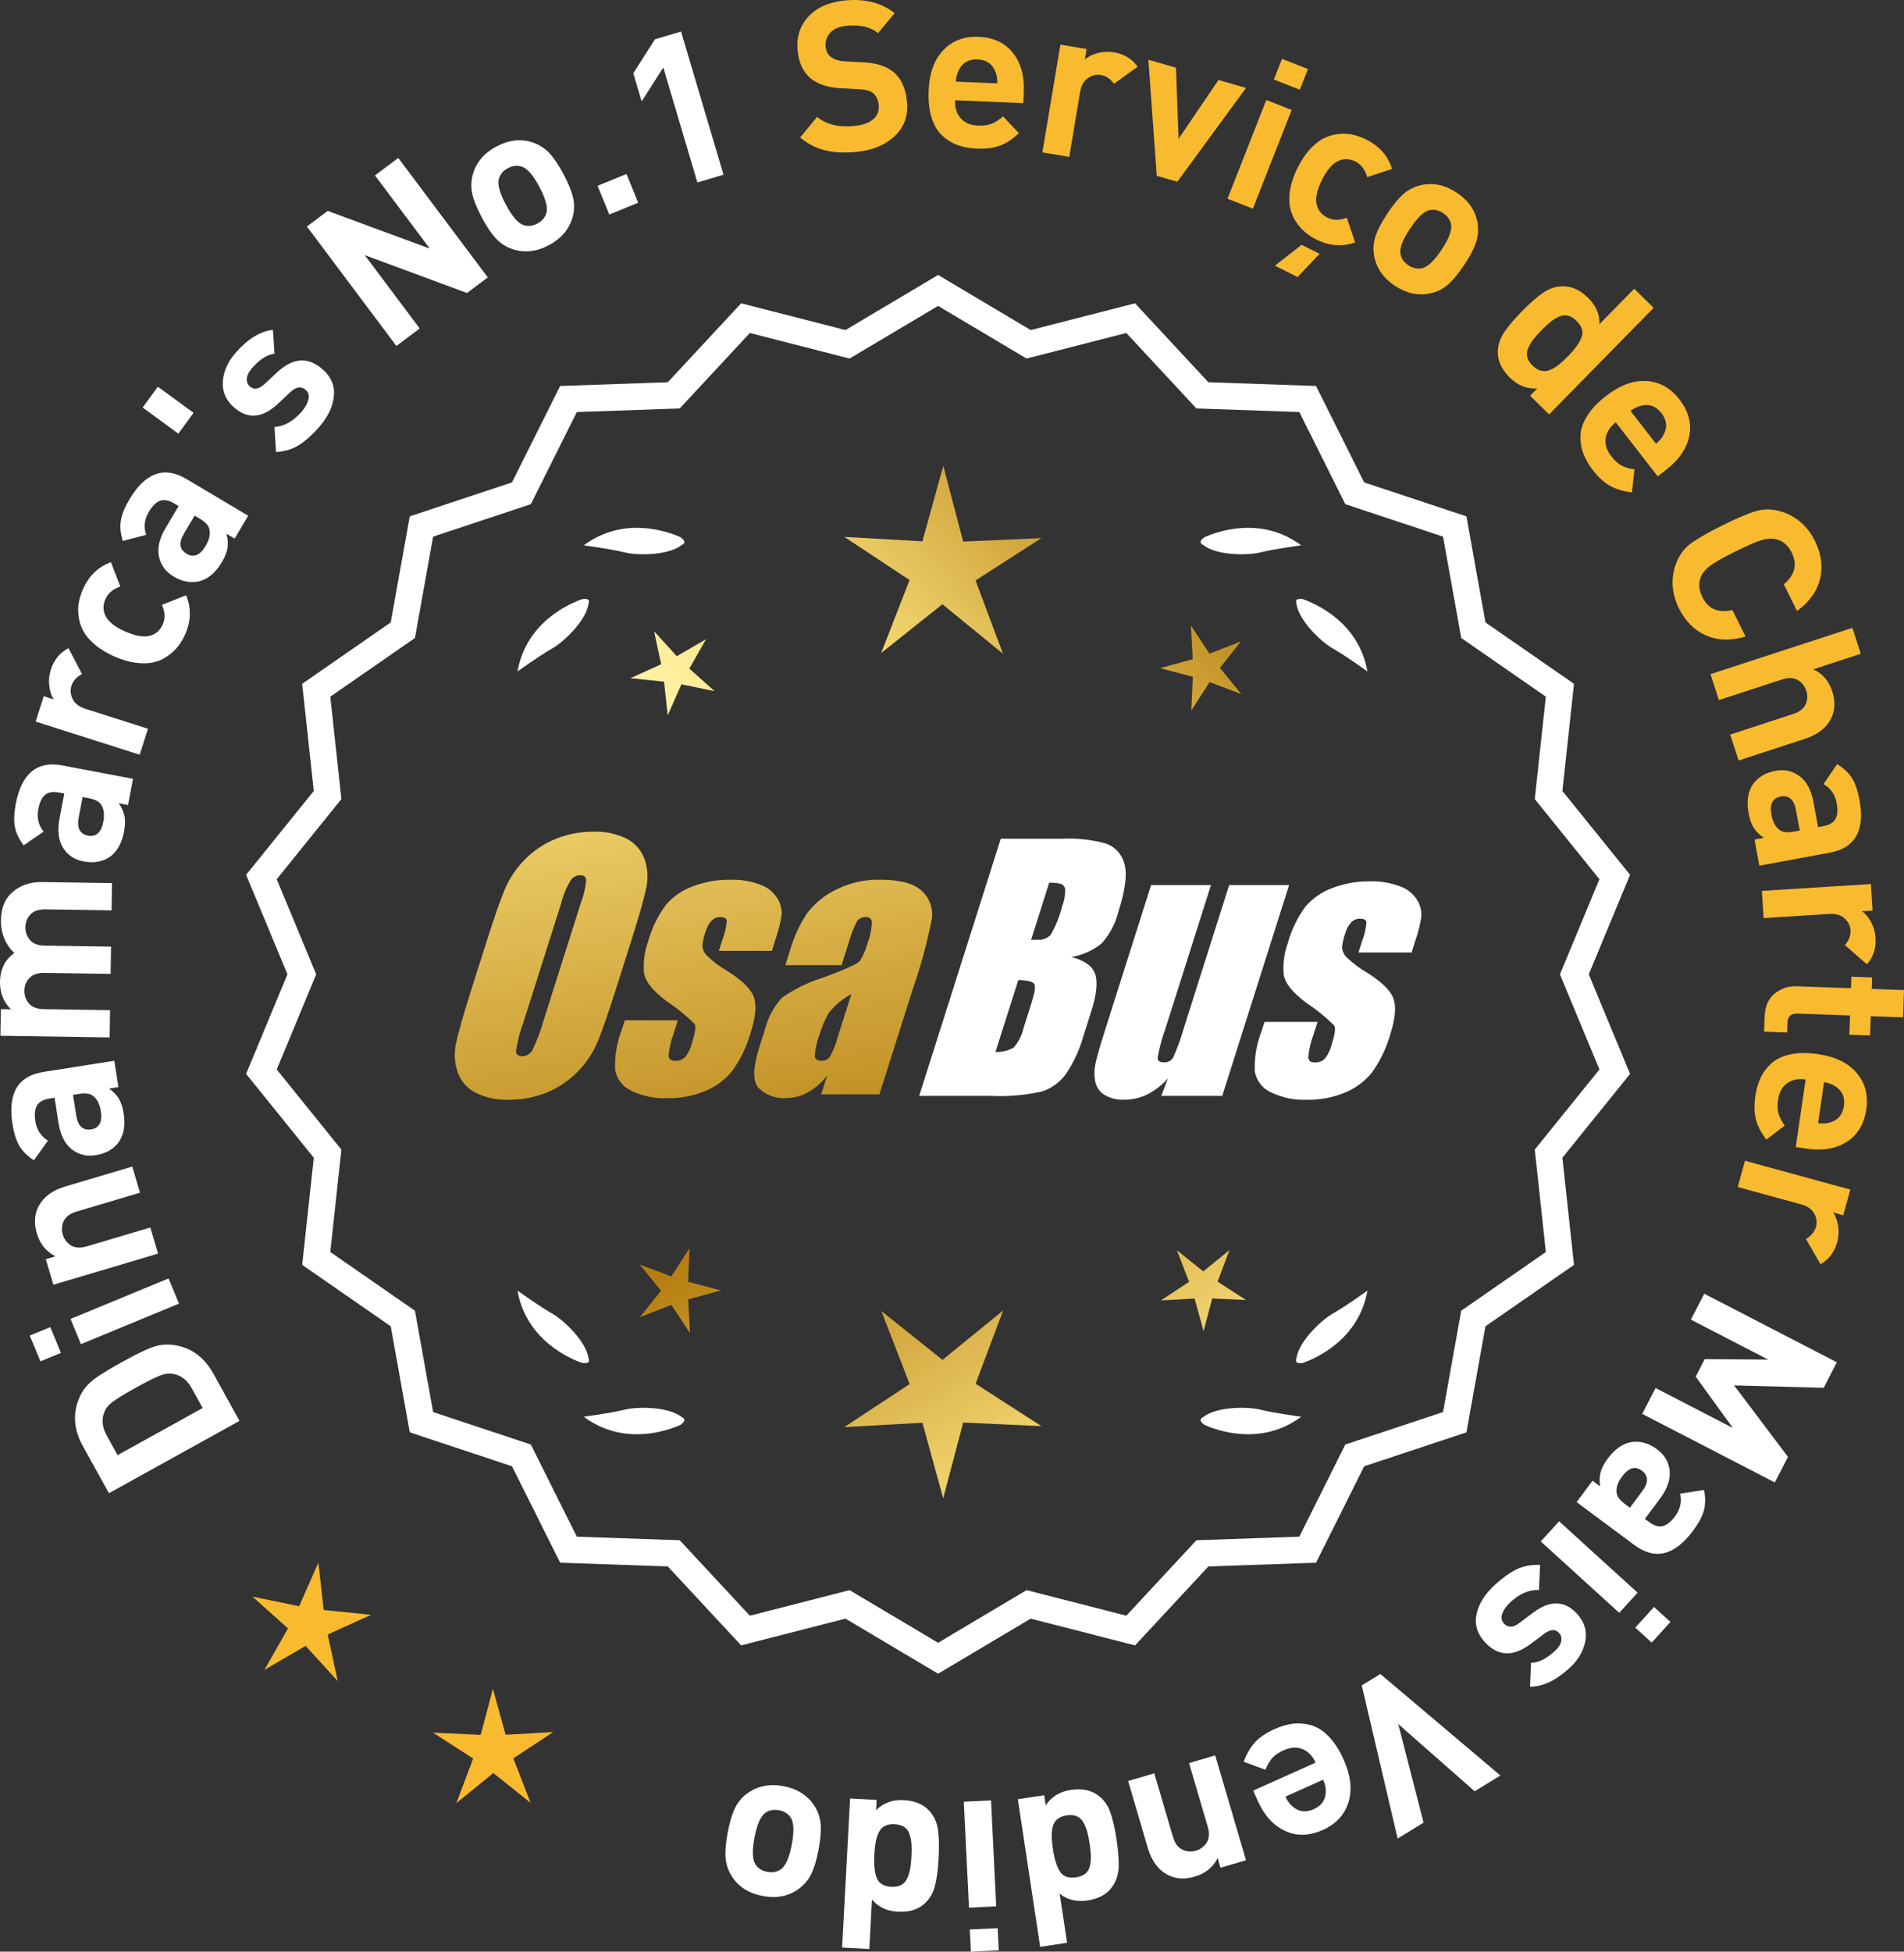 <?xml version="1.0" encoding="UTF-8"?>
<svg id="Layer_2" data-name="Layer 2" xmlns="http://www.w3.org/2000/svg" xmlns:xlink="http://www.w3.org/1999/xlink" viewBox="0 0 172.583 176.833">
  <rect x="0" y="0" width="172.583" height="176.833" fill="#333333" stroke="none"/>
  <defs>
    <style>
      .cls-1 {
        fill: url(#linear-gradient-8);
      }

      .cls-2 {
        fill: url(#linear-gradient-7);
      }

      .cls-3 {
        fill: url(#linear-gradient-5);
      }

      .cls-4 {
        fill: url(#linear-gradient-6);
      }

      .cls-5 {
        fill: url(#linear-gradient-9);
      }

      .cls-6 {
        fill: url(#linear-gradient-4);
      }

      .cls-7 {
        fill: url(#linear-gradient-3);
      }

      .cls-8 {
        fill: url(#linear-gradient-2);
      }

      .cls-9 {
        fill: url(#linear-gradient);
      }

      .cls-10 {
        fill: #f8ba2f;
      }

      .cls-11 {
        fill: #fff;
      }
    </style>
    <linearGradient id="linear-gradient" x1="111.383" y1="197.908" x2="59.958" y2="115.388" gradientUnits="userSpaceOnUse">
      <stop offset="0" stop-color="#f9df7b"/>
      <stop offset=".279" stop-color="#b57e10"/>
      <stop offset=".323" stop-color="#c89d38"/>
      <stop offset=".417" stop-color="#efda86"/>
      <stop offset=".46" stop-color="#fff3a6"/>
      <stop offset=".642" stop-color="#f9df7b"/>
      <stop offset="1" stop-color="#b57e10"/>
    </linearGradient>
    <linearGradient id="linear-gradient-2" x1="124.631" y1="189.652" x2="73.206" y2="107.132" xlink:href="#linear-gradient"/>
    <linearGradient id="linear-gradient-3" x1="146.158" y1="176.236" x2="94.733" y2="93.717" xlink:href="#linear-gradient"/>
    <linearGradient id="linear-gradient-4" x1="45.946" y1="65.857" x2="77.638" y2="236.876" gradientUnits="userSpaceOnUse">
      <stop offset="0" stop-color="#f9df7b"/>
      <stop offset=".279" stop-color="#b57e10"/>
      <stop offset=".284" stop-color="#e5c25b"/>
      <stop offset=".286" stop-color="#f9df7b"/>
      <stop offset=".46" stop-color="#fff3a6"/>
      <stop offset=".642" stop-color="#f9df7b"/>
      <stop offset="1" stop-color="#b57e10"/>
    </linearGradient>
    <linearGradient id="linear-gradient-5" x1="58.454" y1="63.539" x2="90.146" y2="234.558" xlink:href="#linear-gradient-4"/>
    <linearGradient id="linear-gradient-6" x1="71.079" y1="61.2" x2="102.771" y2="232.218" xlink:href="#linear-gradient-4"/>
    <linearGradient id="linear-gradient-7" x1="50.392" y1="115.258" x2="116.169" y2="54.266" xlink:href="#linear-gradient"/>
    <linearGradient id="linear-gradient-8" x1="28.173" y1="91.297" x2="93.95" y2="30.304" xlink:href="#linear-gradient"/>
    <linearGradient id="linear-gradient-9" x1="35.229" y1="98.906" x2="101.005" y2="37.913" xlink:href="#linear-gradient"/>
  </defs>
  <g id="Layer_1-2" data-name="Layer 1">
    <g>
      <g>
        <polygon class="cls-10" points="29.34 145.875 28.86 141.581 27.115 145.534 22.882 144.663 26.103 147.545 23.967 151.301 27.702 149.129 30.615 152.321 29.703 148.097 33.639 146.313 29.34 145.875"/>
        <polygon class="cls-10" points="45.825 157.178 44.679 153.011 43.573 157.189 39.257 156.991 42.888 159.333 41.366 163.378 44.716 160.648 48.092 163.345 46.53 159.316 50.139 156.938 45.825 157.178"/>
      </g>
      <g>
        <path class="cls-11" d="M85.03,151.287l-8.345-4.961-9.405,2.409-6.61-7.111-9.703-.338-4.338-8.685-9.214-3.058-1.716-9.556-7.98-5.53,1.046-9.652-6.098-7.554,3.723-8.967-3.723-8.967,6.098-7.554-1.046-9.652,7.98-5.53,1.716-9.556,9.214-3.058,4.338-8.685,9.703-.338,6.61-7.111,9.405,2.409,8.345-4.961,8.345,4.961,9.405-2.409,6.61,7.111,9.703.338,4.338,8.685,9.214,3.058,1.716,9.556,7.98,5.53-1.046,9.652,6.098,7.554-3.723,8.967,3.723,8.967-6.098,7.554,1.046,9.652-7.98,5.53-1.716,9.556-9.214,3.058-4.338,8.685-9.703.338-6.61,7.111-9.405-2.409-8.345,4.961ZM76.96,144.41l8.07,4.797,8.07-4.797,9.095,2.329,6.392-6.877,9.383-.327,4.195-8.399,8.91-2.957,1.659-9.241,7.716-5.348-1.011-9.334,5.897-7.305-3.6-8.671,3.6-8.671-5.897-7.305,1.011-9.334-7.716-5.348-1.659-9.241-8.91-2.957-4.195-8.399-9.383-.327-6.392-6.877-9.095,2.329-8.07-4.797-8.07,4.797-9.095-2.329-6.392,6.877-9.383.327-4.195,8.399-8.91,2.957-1.659,9.241-7.716,5.348,1.011,9.334-5.897,7.305,3.6,8.671-3.6,8.671,5.897,7.305-1.011,9.334,7.716,5.348,1.659,9.241,8.91,2.957,4.195,8.399,9.383.327,6.392,6.877,9.095-2.329Z"/>
        <path class="cls-11" d="M85.031,151.648l-.159-.094-8.234-4.896-9.459,2.423-6.647-7.151-9.759-.341-4.363-8.735-9.268-3.075-1.726-9.611-8.025-5.562,1.052-9.707-6.134-7.598,3.745-9.019-3.745-9.019,6.134-7.597-1.052-9.708,8.025-5.562,1.726-9.611,9.268-3.076,4.363-8.735,9.759-.34,6.647-7.151,9.459,2.422,8.394-4.989.159.094,8.233,4.896,9.459-2.422,6.647,7.151,9.759.34,4.364,8.735,9.267,3.076,1.726,9.611,8.025,5.562-1.052,9.708,6.134,7.597-3.744,9.019,3.744,9.019-6.134,7.598,1.052,9.707-8.025,5.562-1.726,9.611-9.267,3.075-4.364,8.735-9.759.341-6.647,7.151-9.459-2.423-8.393,4.989ZM76.733,145.993l.111.065,8.187,4.867,8.297-4.933,9.352,2.396,6.571-7.071.129-.004,9.519-.333,4.313-8.636.123-.04,9.038-3,1.706-9.5,7.934-5.5-1.04-9.596,6.063-7.512-3.701-8.915,3.701-8.915-6.063-7.511,1.04-9.597-7.934-5.499-1.706-9.5-9.161-3.041-4.313-8.636-9.647-.336-6.571-7.071-9.352,2.395-.111-.065-8.186-4.867-8.298,4.933-9.352-2.395-6.571,7.071-.129.004-9.519.332-4.312,8.636-.123.04-9.039,3.001-1.706,9.5-7.934,5.499,1.04,9.597-6.063,7.511,3.702,8.915-3.702,8.915,6.063,7.512-1.04,9.596,7.934,5.5,1.706,9.5,9.162,3.04,4.312,8.636,9.647.337,6.571,7.071,9.352-2.396ZM85.031,149.569l-8.118-4.825-9.148,2.343-6.43-6.916-9.438-.329-4.221-8.449-8.963-2.975-1.669-9.297-7.763-5.379,1.018-9.39-5.933-7.348,3.622-8.723-3.622-8.723,5.933-7.348-1.018-9.39,7.763-5.379,1.669-9.296,8.963-2.976,4.221-8.448,9.438-.329,6.43-6.917,9.148,2.343,8.118-4.825,8.117,4.825,9.148-2.343,6.43,6.917,9.438.329,4.221,8.448,8.964,2.976,1.668,9.296,7.763,5.379-1.018,9.39,5.933,7.348-3.622,8.723,3.622,8.723-5.933,7.348,1.018,9.39-7.763,5.379-1.668,9.297-8.964,2.975-4.221,8.449-9.438.329-6.43,6.916-9.148-2.343-8.117,4.825ZM77.008,144.078l.111.065,7.911,4.703,8.021-4.769,9.041,2.315,6.354-6.836.129-.004,9.198-.321,4.17-8.35.123-.04,8.735-2.899,1.648-9.186,7.671-5.316-1.006-9.278,5.862-7.262-3.579-8.619,3.579-8.619-5.862-7.262,1.006-9.278-7.671-5.316-1.648-9.185-8.858-2.94-4.17-8.349-9.327-.325-6.354-6.837-9.041,2.315-.111-.065-7.91-4.703-8.022,4.769-9.041-2.315-6.354,6.837-.129.004-9.198.321-4.17,8.349-.123.04-8.734,2.9-1.649,9.185-7.671,5.316,1.006,9.278-5.862,7.262,3.579,8.619-3.579,8.619,5.862,7.262-1.006,9.278,7.671,5.316,1.649,9.186,8.857,2.939,4.17,8.35,9.327.325,6.354,6.836,9.041-2.315Z"/>
      </g>
      <g>
        <polygon class="cls-9" points="62.369 116.137 62.509 113.076 60.848 115.651 57.981 114.572 59.916 116.947 58.004 119.341 60.861 118.234 62.547 120.793 62.377 117.734 65.331 116.921 62.369 116.137"/>
        <polygon class="cls-8" points="90.93 118.733 85.431 123.215 79.889 118.787 82.452 125.402 76.528 129.304 83.611 128.911 85.492 135.751 87.306 128.893 94.393 129.217 88.431 125.373 90.93 118.733"/>
        <polygon class="cls-7" points="110.365 116.127 111.444 113.26 109.069 115.195 106.675 113.283 107.782 116.14 105.224 117.826 108.283 117.656 109.096 120.61 109.879 117.648 112.94 117.788 110.365 116.127"/>
      </g>
      <g>
        <path class="cls-11" d="M109.039,128.412c-.114.057-.184.124-.207.201-.001.001-.002.002-.003.003.001 0.0.001 0.0.002.001-.036.131.066.291.35.488,1.179.524,5.149,1.947,8.764-.74,0,0-2.348-.308-3.726-.643-1.249-.304-4.027-.256-5.179.691Z"/>
        <path class="cls-11" d="M117.498,123.373c0.0.001-0.0.003,0,.004.001-0.0.001-0.0.002-.001.063.12.248.166.589.115,1.217-.428,5.08-2.121,5.862-6.557,0,0-1.918,1.389-3.15,2.091-1.117.637-3.103,2.579-3.29,4.059-.043.12-.049.217-.013.288Z"/>
      </g>
      <g>
        <path class="cls-11" d="M61.819,128.412c.114.057.184.124.207.201.001.001.002.002.003.003-.001 0-.001 0-.002.001.036.131-.066.291-.35.488-1.179.524-5.149,1.947-8.764-.74,0,0,2.348-.308,3.726-.643,1.249-.304,4.027-.256,5.179.691Z"/>
        <path class="cls-11" d="M53.36,123.373c-0.0.001 0.0.003,0,.004-.001-0-.001-0-.002-.001-.063.12-.248.166-.589.115-1.217-.428-5.08-2.121-5.862-6.557,0,0,1.918,1.389,3.15,2.091,1.117.637,3.103,2.579,3.29,4.059.043.12.049.217.013.288Z"/>
      </g>
      <g>
        <path class="cls-11" d="M61.819,49.364c.114-.057.184-.124.207-.201.001-.001.002-.002.003-.003-.001-0-.001-0-.002-.001.036-.131-.066-.291-.35-.488-1.179-.524-5.149-1.947-8.764.74,0,0,2.348.308,3.726.643,1.249.304,4.027.256,5.179-.691Z"/>
        <path class="cls-11" d="M53.36,54.403c-0-.001 0-.003,0-.004-.001 0-.001 0-.002.001-.063-.12-.248-.166-.589-.115-1.217.428-5.08,2.121-5.862,6.557,0,0,1.918-1.389,3.15-2.091,1.117-.637,3.103-2.579,3.29-4.059.043-.12.049-.217.013-.288Z"/>
      </g>
      <g>
        <path class="cls-11" d="M109.039,49.364c-.114-.057-.184-.124-.207-.201-.001-.001-.002-.002-.003-.003.001-0.0.001-0.0.002-.001-.036-.131.066-.291.35-.488,1.179-.524,5.149-1.947,8.764.74,0,0-2.348.308-3.726.643-1.249.304-4.027.256-5.179-.691Z"/>
        <path class="cls-11" d="M117.498,54.403c0-.001-0-.003,0-.004.001 0.0.001 0.0.002.001.063-.12.248-.166.589-.115,1.217.428,5.08,2.121,5.862,6.557,0,0-1.918-1.389-3.15-2.091-1.117-.637-3.103-2.579-3.29-4.059-.043-.12-.049-.217-.013-.288Z"/>
      </g>
      <g id="Group_4" data-name="Group 4">
        <g id="Group_1" data-name="Group 1">
          <path id="Path_1" data-name="Path 1" class="cls-6" d="M55.871,89.495c-.743,2.341-1.321,3.999-1.734,4.975-.429.998-1.045,1.904-1.814,2.67-.793.803-1.741,1.435-2.787,1.858-1.09.438-2.256.658-3.431.648-1.017.039-2.027-.171-2.945-.611-.769-.376-1.363-1.035-1.657-1.839-.308-.854-.365-1.778-.165-2.663.198-.958.677-2.638,1.438-5.039l1.265-3.987c.743-2.341,1.321-3.999,1.734-4.975.429-.998,1.045-1.904,1.814-2.67.793-.803,1.741-1.435,2.787-1.858,1.091-.437,2.256-.656,3.431-.646,1.017-.039,2.027.171,2.945.611.768.377,1.362,1.036,1.657,1.84.308.854.365,1.778.165,2.663-.198.958-.677,2.637-1.438,5.037l-1.266,3.986ZM52.646,81.837c.255-.669.42-1.369.49-2.082-.014-.303-.197-.454-.548-.454-.305.003-.593.136-.794.366-.426.665-.737,1.397-.922,2.166l-3.456,10.883c-.3.811-.515,1.65-.64,2.506,0,.319.194.476.565.476.383-.001.734-.212.915-.548.408-.836.739-1.708.988-2.604l3.398-10.71.003.003Z"/>
          <path id="Path_2" data-name="Path 2" class="cls-3" d="M69.969,86.153h-4.81l.329-1.035c.208-.538.339-1.102.391-1.676-.018-.234-.216-.351-.592-.351-.295-.003-.578.115-.785.325-.254.277-.438.611-.538.973-.15.416-.25.849-.298,1.289.015.339.158.661.399.9.569.552,1.206,1.031,1.894,1.425,1.317.827,2.106,1.604,2.367,2.33.259.728.172,1.789-.271,3.182-.35,1.263-.919,2.454-1.683,3.518-.654.81-1.504,1.439-2.469,1.829-1.077.439-2.23.656-3.393.64-1.148.051-2.29-.186-3.322-.691-.755-.353-1.289-1.052-1.43-1.873-.055-1.217.143-2.433.582-3.57l.293-.922h4.808l-.384,1.21c-.246.642-.398,1.316-.454,2.001.022.307.216.461.574.461.33.02.655-.092.903-.311.308-.381.527-.826.64-1.302.289-.911.373-1.482.251-1.712-.764-.766-1.605-1.451-2.509-2.045-1.291-.958-1.987-1.829-2.088-2.612-.083-.943.039-1.893.359-2.784.329-1.218.883-2.363,1.634-3.376.659-.761,1.503-1.338,2.45-1.676,1.062-.401,2.19-.6,3.325-.589.978-.037,1.953.127,2.864.483.631.24,1.16.689,1.498,1.273.258.444.376.955.34,1.467-.114.719-.291,1.427-.53,2.114l-.348,1.111v-.008Z"/>
          <path id="Path_3" data-name="Path 3" class="cls-4" d="M76.279,87.452h-5.095l.406-1.28c.343-1.213.869-2.366,1.559-3.42.686-.899,1.573-1.626,2.59-2.122,1.245-.636,2.629-.953,4.027-.922,1.836,0,3.11.347,3.822,1.042.696.657,1.021,1.616.867,2.561-.422,2.122-.99,4.212-1.701,6.255l-3.043,9.588h-5.279l.542-1.701c-.481.626-1.083,1.149-1.771,1.536-.626.339-1.326.515-2.038.512-.862.033-1.703-.275-2.341-.856-.611-.57-.611-1.82,0-3.75l.498-1.571c.264-1.09.8-2.096,1.558-2.923,1.131-.798,2.383-1.411,3.707-1.814,2.019-.75,3.134-1.252,3.343-1.508.313-.488.546-1.023.691-1.584.247-.621.386-1.28.41-1.948-.017-.269-.248-.473-.517-.457-.011.001-.021.002-.032.003-.317-.024-.622.121-.805.381-.322.631-.577,1.295-.761,1.979l-.638,1.997ZM77.17,90.071c-.793.427-1.493,1.009-2.056,1.712-.356.627-.637,1.293-.838,1.986-.24.612-.383,1.257-.424,1.913.033.285.223.432.582.432.297.022.586-.104.772-.337.316-.559.557-1.156.717-1.778l1.247-3.928Z"/>
        </g>
        <g id="Group_3" data-name="Group 3">
          <path id="Path_7" data-name="Path 7" class="cls-11" d="M90.707,75.991h5.641c1.319-.059,2.639.092,3.91.446.817.29,1.437.967,1.654,1.807.278.907.098,2.367-.542,4.379-.264,1.057-.78,2.035-1.503,2.849-.794.644-1.742,1.07-2.751,1.236,1.207.319,1.928.841,2.162,1.576s.11,1.862-.373,3.376l-.684,2.162c-.345,1.246-.89,2.429-1.613,3.501-.526.72-1.258,1.262-2.1,1.554-1.523.352-3.088.492-4.649.417h-6.541l7.396-23.304h-.007ZM92.305,88.789l-2.073,6.522c.579.032,1.154-.108,1.654-.402.44-.507.747-1.115.893-1.771l.691-2.173c.318-.999.411-1.603.278-1.814-.132-.212-.611-.329-1.445-.359l.003-.004ZM95.1,79.981l-1.642,5.183c.245-.011.435-.014.57-.014.446.042.887-.119,1.2-.44.459-.785.804-1.631,1.024-2.513.188-.49.289-1.008.3-1.532.004-.229-.116-.442-.314-.556-.368-.102-.75-.144-1.131-.126l-.007-.002Z"/>
          <path id="Path_8" data-name="Path 8" class="cls-11" d="M116.847,80.194l-6.061,19.1h-5.523l.596-1.588c-.519.596-1.147,1.088-1.851,1.449-.638.318-1.342.484-2.056.483-.66.041-1.318-.12-1.885-.461-.422-.281-.712-.723-.801-1.222-.094-.527-.084-1.068.03-1.591.114-.552.428-1.65.951-3.288l4.09-12.884h5.428l-4.126,12.997c-.313.861-.551,1.747-.713,2.648,0,.278.183.417.56.417.344.031.676-.137.856-.432.396-.901.729-1.829.995-2.776l4.079-12.854h5.428l.003.003Z"/>
          <path id="Path_9" data-name="Path 9" class="cls-11" d="M127.948,86.299h-4.81l.329-1.035c.208-.538.339-1.102.391-1.676-.018-.234-.216-.351-.592-.351-.295-.003-.578.115-.784.325-.254.277-.438.611-.538.973-.15.416-.249.848-.297,1.287.015.339.158.661.399.9.569.553,1.205,1.032,1.893,1.426,1.317.827,2.106,1.604,2.367,2.33.259.728.172,1.789-.271,3.182-.35,1.263-.919,2.454-1.683,3.518-.654.809-1.504,1.439-2.469,1.829-1.077.439-2.23.656-3.393.64-1.148.051-2.29-.186-3.322-.691-.755-.353-1.289-1.052-1.43-1.873-.055-1.217.143-2.433.582-3.57l.293-.922h4.81l-.384,1.211c-.246.642-.398,1.316-.454,2.001.022.307.216.461.574.461.33.02.655-.092.903-.311.308-.381.527-.826.64-1.302.289-.911.373-1.482.251-1.712-.764-.766-1.605-1.451-2.509-2.045-1.291-.958-1.987-1.829-2.088-2.612-.083-.943.039-1.893.359-2.784.329-1.218.883-2.363,1.634-3.376.659-.761,1.503-1.338,2.45-1.676,1.062-.401,2.19-.6,3.325-.589.978-.037,1.953.127,2.864.483.632.239,1.163.689,1.503,1.273.258.444.376.955.34,1.467-.114.719-.291,1.427-.53,2.114l-.351,1.108-.004-.005Z"/>
        </g>
      </g>
      <g>
        <path class="cls-11" d="M8.485,124.998c.536-.405,1.385-.93,2.548-1.574,1.164-.645,2.06-1.086,2.688-1.325.627-.239,1.266-.321,1.915-.246,1.614.192,2.85,1.064,3.708,2.616l2.365,4.271-11.834,6.554-2.365-4.271c-.859-1.551-.942-3.062-.251-4.531.282-.59.689-1.087,1.226-1.493ZM14.487,124.64c-.452.178-1.176.542-2.174,1.095s-1.69.973-2.081,1.262-.649.605-.776.951c-.272.658-.197,1.369.226,2.134l.977,1.762,7.712-4.271-.976-1.762c-.424-.765-.986-1.206-1.689-1.323-.36-.076-.767-.024-1.218.153Z"/>
        <path class="cls-11" d="M4.559,120.243l.965,2.335-1.861.769-.965-2.335,1.861-.769ZM15.279,115.835l.944,2.283-8.888,3.67-.942-2.283,8.886-3.67Z"/>
        <path class="cls-11" d="M11.987,105.699l.703,2.367-5.736,1.705c-.596.177-.987.461-1.175.854-.186.393-.217.802-.091,1.227.129.438.38.769.752.996.371.226.854.251,1.449.074l5.737-1.704.703,2.367-9.489,2.819-.687-2.313.874-.259c-.84-.425-1.402-1.116-1.687-2.076-.278-.935-.221-1.765.172-2.489.452-.834,1.255-1.423,2.408-1.766l6.065-1.802Z"/>
        <path class="cls-11" d="M10.36,96.113l.375,2.384-.844.133c.392.284.687.594.887.928s.344.776.431,1.326c.172,1.089.015,1.967-.47,2.633-.479.627-1.169,1.011-2.069,1.152-.825.131-1.55-.05-2.172-.542-.623-.491-1.021-1.288-1.194-2.39l-.357-2.271-.489.077c-.538.085-.906.29-1.104.616-.199.327-.248.809-.146,1.446.119.764.5,1.345,1.14,1.744l-1.277,1.778c-.601-.392-1.041-.833-1.324-1.32-.281-.487-.488-1.145-.618-1.97-.438-2.778.495-4.349,2.797-4.711l6.438-1.015ZM7.141,99.121l-.525.082.292,1.858c.151.964.604,1.387,1.354,1.268.738-.116,1.029-.668.874-1.657-.102-.638-.333-1.095-.697-1.371-.252-.217-.686-.276-1.298-.18Z"/>
        <path class="cls-11" d="M10.153,80.014l-.038,2.47-5.984-.091c-.62-.01-1.078.145-1.376.463-.295.318-.447.699-.453,1.143-.008.443.129.832.409,1.165.279.335.718.506,1.312.515l6.041.093-.038,2.47-5.984-.092c-.619-.01-1.078.145-1.375.463-.296.319-.448.7-.455,1.144-.006.456.134.847.42,1.175.286.327.74.496,1.36.505l5.983.092-.037,2.47-9.897-.151.036-2.413.912.015C.315,90.778-.014,89.949 0,88.961c.019-1.141.449-2.008,1.294-2.603-.822-.812-1.226-1.806-1.208-2.983.016-1.038.32-1.845.91-2.418.734-.711,1.677-1.058,2.83-1.04l6.326.097Z"/>
        <path class="cls-11" d="M12.055,70.567l-.45,2.371-.841-.16c.273.4.447.791.522,1.173s.061.847-.043,1.395c-.206,1.082-.649,1.855-1.331,2.319-.661.428-1.44.557-2.336.387-.822-.156-1.441-.57-1.862-1.243-.42-.673-.525-1.558-.317-2.652l.429-2.259-.484-.092c-.534-.102-.951-.033-1.248.207s-.506.678-.627,1.312c-.145.759.017,1.434.485,2.025l-1.804,1.243c-.433-.572-.699-1.135-.8-1.689-.101-.554-.073-1.242.082-2.063.526-2.763,1.934-3.926,4.223-3.49l6.402,1.217ZM8.01,72.312l-.522-.099-.353,1.848c-.182.958.102,1.508.848,1.65.734.14,1.195-.282,1.382-1.266.12-.635.056-1.143-.193-1.526-.165-.288-.552-.491-1.161-.607Z"/>
        <path class="cls-11" d="M6.206,58.729l1.228,2.345c-.494.256-.813.612-.96,1.071-.126.397-.088.799.115,1.203.205.403.584.694,1.139.87l5.686,1.811-.75,2.354-9.433-3.003.732-2.3.905.288c-.213-.333-.348-.745-.403-1.235-.058-.489-.009-.976.145-1.459.284-.893.816-1.541,1.597-1.944Z"/>
        <path class="cls-11" d="M16.869,53.935c.478,1.151.449,2.329-.082,3.535-.168.382-.374.734-.62,1.056-.245.321-.555.617-.931.888-.374.271-.792.464-1.252.58-.458.116-1.001.138-1.625.063-.625-.074-1.291-.268-1.999-.578-.706-.312-1.298-.672-1.775-1.083-.477-.41-.824-.823-1.043-1.237s-.357-.854-.417-1.315c-.061-.462-.052-.891.025-1.286.077-.395.199-.783.367-1.166.536-1.218,1.381-2.036,2.535-2.456l.856,2.204c-.669.231-1.121.614-1.355,1.146-.235.534-.228,1.05.024,1.548.27.521.862.981,1.777,1.384.929.408,1.675.537,2.24.384.536-.15.923-.493,1.157-1.026.235-.533.212-1.125-.07-1.774l2.187-.865Z"/>
        <path class="cls-11" d="M22.497,46.728l-1.231,2.075-.735-.437c.119.469.15.895.091,1.279-.059.385-.23.817-.516,1.296-.562.948-1.243,1.523-2.042,1.727-.768.178-1.544.033-2.328-.432-.72-.428-1.161-1.028-1.326-1.805-.166-.775.037-1.643.605-2.602l1.175-1.977-.426-.252c-.468-.278-.883-.354-1.244-.23s-.707.464-1.036,1.02c-.395.664-.473,1.354-.235,2.07l-2.119.554c-.211-.686-.27-1.306-.175-1.861.093-.556.354-1.192.781-1.911,1.436-2.418,3.156-3.032,5.159-1.842l5.603,3.327ZM18.1,46.989l-.459-.271-.96,1.617c-.497.839-.419,1.452.234,1.84.643.383,1.219.143,1.729-.718.33-.556.442-1.055.339-1.5-.057-.328-.351-.65-.884-.968Z"/>
        <path class="cls-11" d="M17.546,37.405l-1.38,1.887-3.237-2.367,1.381-1.887,3.236,2.367Z"/>
        <path class="cls-11" d="M29.241,33.458c.788.696,1.128,1.521,1.021,2.474-.107.954-.567,1.891-1.382,2.812-.603.684-1.193,1.209-1.772,1.577s-1.273.581-2.088.641l-.141-2.279c.868-.045,1.683-.499,2.446-1.363.318-.36.527-.726.625-1.096.099-.369.02-.667-.236-.894-.408-.36-.867-.301-1.375.179l-1.171,1.096c-1.4,1.299-2.723,1.398-3.966.3-.741-.654-1.074-1.443-1.002-2.368.073-.924.463-1.785,1.165-2.582,1.117-1.263,2.24-1.951,3.373-2.066l.147,2.158c-.66.076-1.334.504-2.021,1.282-.311.352-.475.676-.492.973-.018.298.074.534.273.71.369.327.81.26,1.32-.203l1.146-1.066c1.44-1.346,2.817-1.439,4.128-.282Z"/>
        <path class="cls-11" d="M44.216,25.134l-1.885,1.413-9.268-3.429,4.98,6.644-2.112,1.584-8.115-10.824,1.884-1.413,9.257,3.414-4.97-6.628,2.113-1.584,8.115,10.823Z"/>
        <path class="cls-11" d="M51.07,15.766c.446.838.738,1.555.876,2.148.137.595.12,1.188-.052,1.782-.312,1.085-1.026,1.925-2.144,2.521-1.107.59-2.198.713-3.271.367-.596-.2-1.101-.522-1.518-.968s-.846-1.081-1.287-1.909c-.439-.827-.729-1.534-.863-2.123-.134-.589-.118-1.186.048-1.791.311-1.084,1.021-1.922,2.126-2.512,1.141-.607,2.237-.733,3.289-.375.595.199,1.098.52,1.513.959.413.439.841,1.073,1.283,1.9ZM48.889,16.928c-.578-1.084-1.121-1.699-1.63-1.845-.394-.12-.803-.066-1.229.159-.413.221-.68.528-.8.923-.162.503.045,1.296.624,2.38.583,1.096,1.13,1.716,1.638,1.861.395.12.797.07,1.211-.15.426-.227.698-.537.817-.931.163-.503-.048-1.303-.632-2.397Z"/>
        <path class="cls-11" d="M57.847,18.367l-2.619,1.072-1.064-2.603,2.619-1.072,1.064,2.603Z"/>
        <path class="cls-11" d="M65.58,15.829l-2.367.702-3.092-10.419-1.96,3.078-.756-2.55,1.959-3.079,2.369-.702,3.847,12.97Z"/>
        <path class="cls-10" d="M82.212,9.196c.123,1.273-.246,2.317-1.109,3.133s-2.025,1.293-3.488,1.435c-1.071.104-2.011.058-2.818-.139-.81-.195-1.564-.583-2.271-1.164l1.537-1.866c.83.683,1.945.957,3.344.822.782-.076,1.363-.278,1.746-.608.382-.329.546-.765.494-1.308-.046-.466-.221-.824-.524-1.075-.263-.204-.679-.316-1.255-.337l-1.631-.091c-1.15-.054-2.056-.342-2.718-.863-.704-.568-1.11-1.42-1.22-2.555-.119-1.223.209-2.25.981-3.082.771-.831,1.877-1.317,3.314-1.456,1.815-.176,3.315.208,4.501,1.149l-1.505,1.806c-.691-.557-1.641-.776-2.852-.659-.668.064-1.163.274-1.485.63-.321.355-.459.779-.411,1.271.039.403.196.713.472.928.314.236.741.367,1.278.392l1.631.091c1.163.053,2.055.323,2.675.811.755.576,1.193,1.488,1.313,2.736Z"/>
        <path class="cls-10" d="M92.758,9.347l-6.188-.264c-.028.658.139,1.198.501,1.619s.886.646,1.569.676c.506.021.923-.034,1.252-.166.33-.131.672-.354,1.027-.669l1.437,1.525c-.554.521-1.118.894-1.691,1.116-.574.223-1.285.316-2.133.28-.634-.027-1.202-.131-1.708-.311s-.973-.463-1.399-.849c-.429-.386-.753-.926-.978-1.62-.224-.694-.314-1.522-.274-2.484.067-1.582.513-2.802,1.336-3.66.822-.859,1.885-1.261,3.19-1.205,1.354.058,2.391.542,3.112,1.454s1.052,2.083.992,3.513l-.046,1.044ZM90.402,7.554c.005-.431-.056-.788-.183-1.072-.275-.696-.811-1.062-1.609-1.096-.796-.034-1.361.284-1.694.955-.15.272-.242.623-.273,1.053l3.76.16Z"/>
        <path class="cls-10" d="M103.121,6.045l-2.146,1.548c-.323-.452-.722-.718-1.196-.798-.413-.068-.804.026-1.175.285-.371.26-.604.677-.7,1.251l-.984,5.884-2.437-.407,1.633-9.764,2.381.398-.156.937c.299-.258.688-.449,1.165-.575.477-.126.965-.146,1.464-.062.924.154,1.642.589,2.151,1.304Z"/>
        <path class="cls-10" d="M112.945,7.967l-6.232,8.504-1.862-.537-.759-10.522,2.501.722.238,6.437,3.614-5.324,2.5.722Z"/>
        <path class="cls-10" d="M113.563,18.911l-2.299-.904,3.517-8.947,2.299.903-3.517,8.948ZM117.82,8.13l-2.352-.924.736-1.875,2.353.925-.737,1.874Z"/>
        <path class="cls-10" d="M119.608,23l-1.994,2.104-2.054-1.032,2.418-1.891,1.63.819ZM122.83,21.962c-1.174.417-2.349.329-3.525-.263-.373-.188-.715-.412-1.022-.673-.309-.261-.588-.586-.84-.975-.251-.389-.423-.815-.515-1.28-.093-.465-.087-1.007.021-1.627.105-.62.332-1.275.679-1.966.348-.69.737-1.263,1.172-1.718s.864-.781,1.29-.979.87-.314,1.335-.35c.465-.036.893-.006,1.282.092.392.097.773.239,1.146.427,1.188.598,1.963,1.483,2.323,2.656l-2.245.743c-.196-.681-.557-1.151-1.076-1.413-.521-.262-1.037-.279-1.547-.054-.533.242-1.023.811-1.474,1.704-.454.905-.62,1.645-.497,2.217.124.544.446.946.966,1.209.521.262,1.112.269,1.775.021l.752,2.228Z"/>
        <path class="cls-10" d="M132.734,23.982c-.526.792-1.017,1.39-1.475,1.793s-.988.67-1.593.802c-1.103.241-2.182.012-3.237-.688-1.044-.693-1.67-1.595-1.876-2.704-.106-.618-.062-1.217.13-1.795.194-.578.551-1.258,1.068-2.039.519-.781,1.004-1.371,1.459-1.769.454-.398.985-.668,1.597-.811,1.103-.241,2.177-.015,3.222.679,1.076.714,1.707,1.619,1.893,2.715.106.618.064,1.214-.125,1.786-.19.573-.544,1.25-1.062,2.031ZM130.675,22.617c.679-1.023.962-1.794.849-2.31-.082-.404-.322-.739-.725-1.005-.39-.26-.788-.349-1.191-.267-.52.096-1.119.656-1.798,1.68-.687,1.034-.974,1.81-.858,2.326.081.403.317.734.707.994.4.266.804.358,1.207.276.521-.096,1.123-.661,1.81-1.695Z"/>
        <path class="cls-10" d="M140.416,37.548l-1.723-1.69.652-.664c-.931.062-1.759-.261-2.481-.971-.741-.728-1.107-1.503-1.098-2.327.003-.618.19-1.206.561-1.766.371-.559.916-1.204,1.635-1.937.709-.724,1.339-1.275,1.892-1.657.552-.382,1.137-.58,1.755-.595.823-.025,1.602.32,2.334,1.039.724.709,1.067,1.508,1.031,2.395l3.153-3.214,1.763,1.729-9.474,9.657ZM142.124,32.279c.648-.66,1.061-1.24,1.24-1.739.179-.498.023-.987-.464-1.466-.253-.249-.512-.405-.777-.47-.265-.064-.533-.035-.805.088-.273.124-.526.278-.762.465-.236.186-.514.441-.833.767-.318.325-.569.608-.751.847-.181.239-.333.498-.455.777-.124.278-.15.55-.079.813.068.264.23.52.483.769.253.248.512.404.776.469.266.064.536.037.812-.082.277-.118.537-.275.782-.471.243-.194.521-.45.831-.767Z"/>
        <path class="cls-10" d="M150.255,43.159l-3.799-4.893c-.521.404-.824.881-.911,1.43-.088.549.079,1.093.498,1.633.311.4.622.684.936.85.312.166.705.282,1.176.351l-.236,2.083c-.756-.086-1.405-.276-1.945-.57-.541-.293-1.071-.775-1.593-1.445-.388-.501-.677-1.002-.866-1.504-.19-.503-.275-1.042-.258-1.617.02-.575.222-1.173.605-1.792.385-.62.959-1.226,1.718-1.815,1.251-.971,2.47-1.42,3.657-1.348,1.187.073,2.18.625,2.98,1.655.831,1.07,1.132,2.176.903,3.315-.23,1.141-.91,2.149-2.04,3.027l-.825.641ZM150.099,40.202c.332-.274.565-.553.7-.833.354-.66.286-1.305-.203-1.935-.488-.631-1.097-.856-1.824-.677-.306.061-.632.218-.98.472l2.308,2.973Z"/>
        <path class="cls-10" d="M158.224,57.675c-1.345.397-2.543.363-3.594-.104-1.053-.468-1.867-1.28-2.441-2.438-.642-1.294-.753-2.588-.336-3.884.28-.832.72-1.479,1.319-1.938.598-.459,1.584-1.03,2.958-1.711,1.373-.682,2.424-1.122,3.152-1.32.728-.199,1.508-.158,2.341.122,1.283.451,2.246,1.323,2.889,2.617.573,1.157.729,2.296.466,3.417s-.961,2.096-2.091,2.926l-1.2-2.417c1.011-.841,1.25-1.801.714-2.879-.32-.646-.781-1.048-1.38-1.202-.374-.098-.806-.077-1.297.06-.49.138-1.297.485-2.421,1.042-1.122.558-1.887.99-2.293,1.298s-.685.639-.832.995c-.239.572-.198,1.181.122,1.828.54,1.089,1.451,1.485,2.731,1.189l1.192,2.399Z"/>
        <path class="cls-10" d="M157.592,68.905l-.766-2.349,5.689-1.855c.589-.192.974-.487,1.15-.885.178-.397.196-.808.06-1.229-.142-.434-.4-.759-.778-.976-.377-.217-.861-.229-1.45-.036l-5.69,1.855-.766-2.349,12.861-4.194.765,2.349-4.316,1.408c.843.377,1.417,1.036,1.724,1.976.303.927.267,1.758-.105,2.493-.432.846-1.218,1.456-2.362,1.829l-6.015,1.962Z"/>
        <path class="cls-10" d="M159.47,78.438l-.438-2.372.841-.155c-.398-.274-.702-.576-.911-.904s-.364-.767-.465-1.314c-.201-1.084-.067-1.966.399-2.645.462-.639,1.142-1.041,2.039-1.207.821-.152,1.55.01,2.185.485.637.475,1.055,1.26,1.258,2.356l.418,2.261.484-.09c.536-.099.899-.314,1.089-.646.19-.332.227-.814.109-1.45-.14-.76-.535-1.331-1.187-1.713l1.229-1.812c.611.376,1.064.805,1.359,1.285.294.479.518,1.131.67,1.953.511,2.766-.38,4.359-2.672,4.783l-6.408,1.184ZM162.609,75.346l.523-.096-.343-1.85c-.177-.96-.639-1.37-1.386-1.232-.735.137-1.012.696-.829,1.68.116.636.36,1.087.732,1.353.257.21.691.259,1.302.146Z"/>
        <path class="cls-10" d="M169.221,87.373l-1.994-1.74c.367-.417.536-.865.505-1.346-.025-.417-.207-.777-.544-1.079-.336-.303-.796-.436-1.376-.399l-5.954.375-.155-2.465,9.879-.622.152,2.408-.949.06c.319.233.595.568.825,1.005.23.436.362.906.394,1.412.06.936-.202,1.732-.782,2.392Z"/>
        <path class="cls-10" d="M159.901,93.476l.046-1.349c.034-.937.339-1.639.913-2.105.574-.468,1.246-.688,2.02-.66l4.898.175.037-1.045,1.88.067-.036,1.045,2.924.104-.089,2.469-2.924-.104-.062,1.747-1.879-.067.062-1.747-4.747-.169c-.596-.021-.902.253-.924.823l-.032.892-2.087-.074Z"/>
        <path class="cls-10" d="M162.772,103.934l.893-6.129c-.651-.096-1.205.016-1.662.334-.455.317-.732.814-.831,1.491-.073.501-.061.923.037,1.263.097.341.283.704.562,1.09l-1.665,1.274c-.461-.604-.774-1.204-.938-1.797-.163-.594-.184-1.311-.061-2.15.09-.626.252-1.183.481-1.667.231-.484.561-.92.987-1.306.428-.386.998-.655,1.712-.808.714-.151,1.546-.158,2.499-.02,1.566.229,2.734.796,3.505,1.701.771.906,1.062,2.004.875,3.296-.195,1.341-.784,2.324-1.765,2.949-.981.625-2.179.835-3.596.628l-1.034-.15ZM164.796,101.771c.427.05.789.025,1.085-.072.721-.202,1.138-.698,1.254-1.487.114-.79-.145-1.385-.777-1.784-.255-.178-.595-.304-1.021-.379l-.541,3.723Z"/>
        <path class="cls-10" d="M165.016,114.549l-1.323-2.293c.482-.274.787-.645.913-1.108.111-.403.057-.803-.164-1.197-.22-.396-.611-.67-1.173-.824l-5.755-1.574.651-2.382,9.549,2.612-.637,2.327-.916-.251c.226.325.378.73.454,1.218.077.487.048.976-.084,1.464-.248.904-.753,1.573-1.516,2.009Z"/>
        <path class="cls-11" d="M148.853,128.109l1.212-2.346,7.005,3.62-3.369-4.651.819-1.587,5.752.043-7.005-3.62,1.213-2.347,12.017,6.211-1.194,2.312-8.121-.219,4.885,6.481-1.194,2.312-12.019-6.211Z"/>
        <path class="cls-11" d="M142.912,136.101l1.44-1.937.687.51c-.07-.479-.057-.905.043-1.282.099-.376.313-.788.646-1.235.657-.885,1.395-1.387,2.209-1.507.782-.097,1.54.127,2.271.672.671.499,1.048,1.142,1.132,1.931.085.789-.206,1.631-.871,2.525l-1.371,1.845.396.295c.438.325.842.444,1.214.358.372-.087.751-.389,1.137-.908.461-.619.609-1.298.447-2.034l2.165-.332c.141.704.133,1.327-.017,1.87-.151.542-.477,1.149-.976,1.82-1.679,2.256-3.452,2.689-5.322,1.298l-5.23-3.889ZM147.314,136.295l.427.318,1.123-1.51c.582-.783.567-1.4-.042-1.854-.601-.447-1.198-.269-1.796.535-.385.518-.549,1.004-.491,1.457.021.332.281.683.779,1.053Z"/>
        <path class="cls-11" d="M139.658,139.667l1.662-1.828,7.114,6.465-1.66,1.828-7.116-6.465ZM148.224,147.475l1.699-1.87,1.49,1.354-1.698,1.871-1.491-1.354Z"/>
        <path class="cls-11" d="M134.594,148.791c-.709-.776-.958-1.633-.75-2.569.211-.937.769-1.818,1.676-2.646.675-.615,1.319-1.074,1.935-1.377.614-.304,1.329-.44,2.144-.412l-.105,2.281c-.868-.049-1.728.314-2.579,1.092-.356.324-.604.665-.74,1.021-.138.356-.091.661.14.914.366.402.829.393,1.387-.03l1.282-.963c1.531-1.14,2.856-1.096,3.974.13.665.73.913,1.551.741,2.463-.172.91-.651,1.725-1.438,2.441-1.245,1.135-2.436,1.698-3.575,1.69l.087-2.161c.664-.005,1.38-.357,2.147-1.058.347-.315.545-.62.594-.914.05-.294-.016-.538-.195-.735-.332-.365-.778-.345-1.334.06l-1.254.938c-1.578,1.182-2.957,1.127-4.134-.165Z"/>
        <path class="cls-11" d="M126.687,166.583l-3.254-13.875,1.685-1.033,10.88,9.195-2.331,1.431-6.926-6.094,2.294,8.936-2.348,1.44Z"/>
        <path class="cls-11" d="M113.595,162.241l5.651-2.537c-.27-.601-.662-1.008-1.174-1.223-.513-.214-1.081-.181-1.705.1-.463.207-.811.443-1.045.709-.236.265-.442.617-.619,1.059l-1.969-.721c.264-.715.601-1.3,1.014-1.756.412-.457,1.008-.858,1.781-1.206.577-.259,1.133-.422,1.665-.487.533-.066,1.077-.021,1.633.132.555.153,1.087.49,1.599,1.011.511.521.964,1.22,1.358,2.098.648,1.444.796,2.735.445,3.871-.351,1.137-1.12,1.972-2.311,2.506-1.237.556-2.382.587-3.437.095-1.053-.492-1.873-1.391-2.46-2.696l-.428-.953ZM116.507,162.788c.188.387.402.68.644.877.558.5,1.2.586,1.928.259.729-.326,1.091-.864,1.088-1.612.014-.312-.062-.666-.228-1.064l-3.432,1.541Z"/>
        <path class="cls-11" d="M102.255,161.37l2.371-.697,1.688,5.741c.175.596.458.987.851,1.176s.8.221,1.225.096c.438-.129.771-.379.998-.749.229-.371.255-.854.079-1.449l-1.688-5.742,2.369-.696,2.793,9.496-2.314.682-.257-.876c-.427.839-1.121,1.399-2.08,1.682-.936.275-1.766.215-2.488-.18-.834-.454-1.42-1.259-1.76-2.413l-1.786-6.069Z"/>
        <path class="cls-11" d="M92.259,163.019l2.386-.36.139.921c.51-.782,1.266-1.248,2.267-1.399,1.028-.155,1.868.019,2.521.522.492.374.85.877,1.073,1.51.223.632.412,1.455.565,2.47.151,1.002.214,1.838.188,2.509-.027.67-.221,1.256-.58,1.759-.476.674-1.219,1.088-2.234,1.241-1.002.151-1.847-.055-2.533-.617l.673,4.453-2.442.368-2.021-13.376ZM95.442,167.553c.139.914.353,1.594.644,2.036s.775.613,1.451.511c.351-.053.632-.166.843-.338.211-.174.349-.405.413-.697.065-.291.094-.588.087-.887-.006-.301-.045-.676-.112-1.127-.068-.451-.143-.82-.226-1.109-.082-.289-.197-.565-.347-.831-.148-.266-.349-.45-.602-.553-.252-.104-.555-.128-.904-.075-.352.053-.632.166-.843.339s-.353.405-.424.698c-.07.292-.102.595-.093.907.008.312.047.688.112,1.126Z"/>
        <path class="cls-11" d="M87.361,163.245l2.469-.12.468,9.603-2.467.12-.47-9.603ZM87.907,174.822l2.524-.123.099,2.012-2.524.123-.099-2.012Z"/>
        <path class="cls-11" d="M77.052,162.955l2.41.129-.05.93c.656-.662,1.492-.967,2.503-.912,1.037.056,1.825.396,2.362,1.021.406.466.655,1.03.747,1.695.091.664.109,1.509.054,2.533-.055,1.013-.161,1.844-.324,2.495-.161.65-.469,1.186-.922,1.605-.602.563-1.415.818-2.439.764-1.011-.055-1.797-.426-2.356-1.115l-.241,4.496-2.466-.132.723-13.509ZM79.253,168.039c-.049.923.023,1.631.22,2.124.196.492.636.757,1.318.794.354.019.651-.036.893-.162.241-.127.424-.326.547-.599s.21-.557.264-.852c.054-.296.093-.671.118-1.126.023-.455.025-.833.003-1.132-.021-.3-.079-.594-.172-.885-.091-.29-.252-.511-.479-.663-.226-.151-.517-.236-.871-.256-.354-.019-.65.035-.893.162-.241.126-.427.325-.555.598-.129.272-.221.562-.275.87s-.094.683-.118,1.126Z"/>
        <path class="cls-11" d="M65.961,166.036c.178-.933.4-1.674.666-2.223s.652-1,1.158-1.355c.924-.648,2.009-.854,3.252-.617,1.231.236,2.158.825,2.776,1.769.338.528.528,1.098.574,1.705.044.608-.021,1.373-.196,2.294s-.396,1.652-.661,2.195c-.265.542-.651.997-1.161,1.364-.923.648-1.999.855-3.231.62-1.27-.242-2.202-.832-2.796-1.771-.336-.528-.528-1.094-.575-1.695-.046-.603.019-1.364.194-2.285ZM68.387,166.499c-.23,1.207-.193,2.026.111,2.458.231.341.584.557,1.057.647.46.088.861.016,1.201-.216.441-.29.778-1.038,1.009-2.244.233-1.221.197-2.046-.107-2.478-.23-.341-.578-.556-1.037-.644-.474-.09-.88-.02-1.221.212-.442.29-.78,1.044-1.013,2.264Z"/>
      </g>
      <g>
        <polygon class="cls-2" points="110.574 60.51 112.487 58.117 109.63 59.224 107.944 56.665 108.114 59.724 105.16 60.537 108.122 61.321 107.982 64.381 109.642 61.806 112.51 62.886 110.574 60.51"/>
        <polygon class="cls-1" points="63.998 57.915 61.349 59.455 59.284 57.192 59.931 60.187 57.14 61.451 60.188 61.762 60.528 64.807 61.766 62.004 64.767 62.622 62.483 60.578 63.998 57.915"/>
        <polygon class="cls-5" points="87.306 49.072 85.501 42.211 83.61 49.048 76.528 48.644 82.446 52.556 79.873 59.167 85.422 54.747 90.915 59.236 88.426 52.593 94.393 48.757 87.306 49.072"/>
      </g>
    </g>
  </g>
</svg>